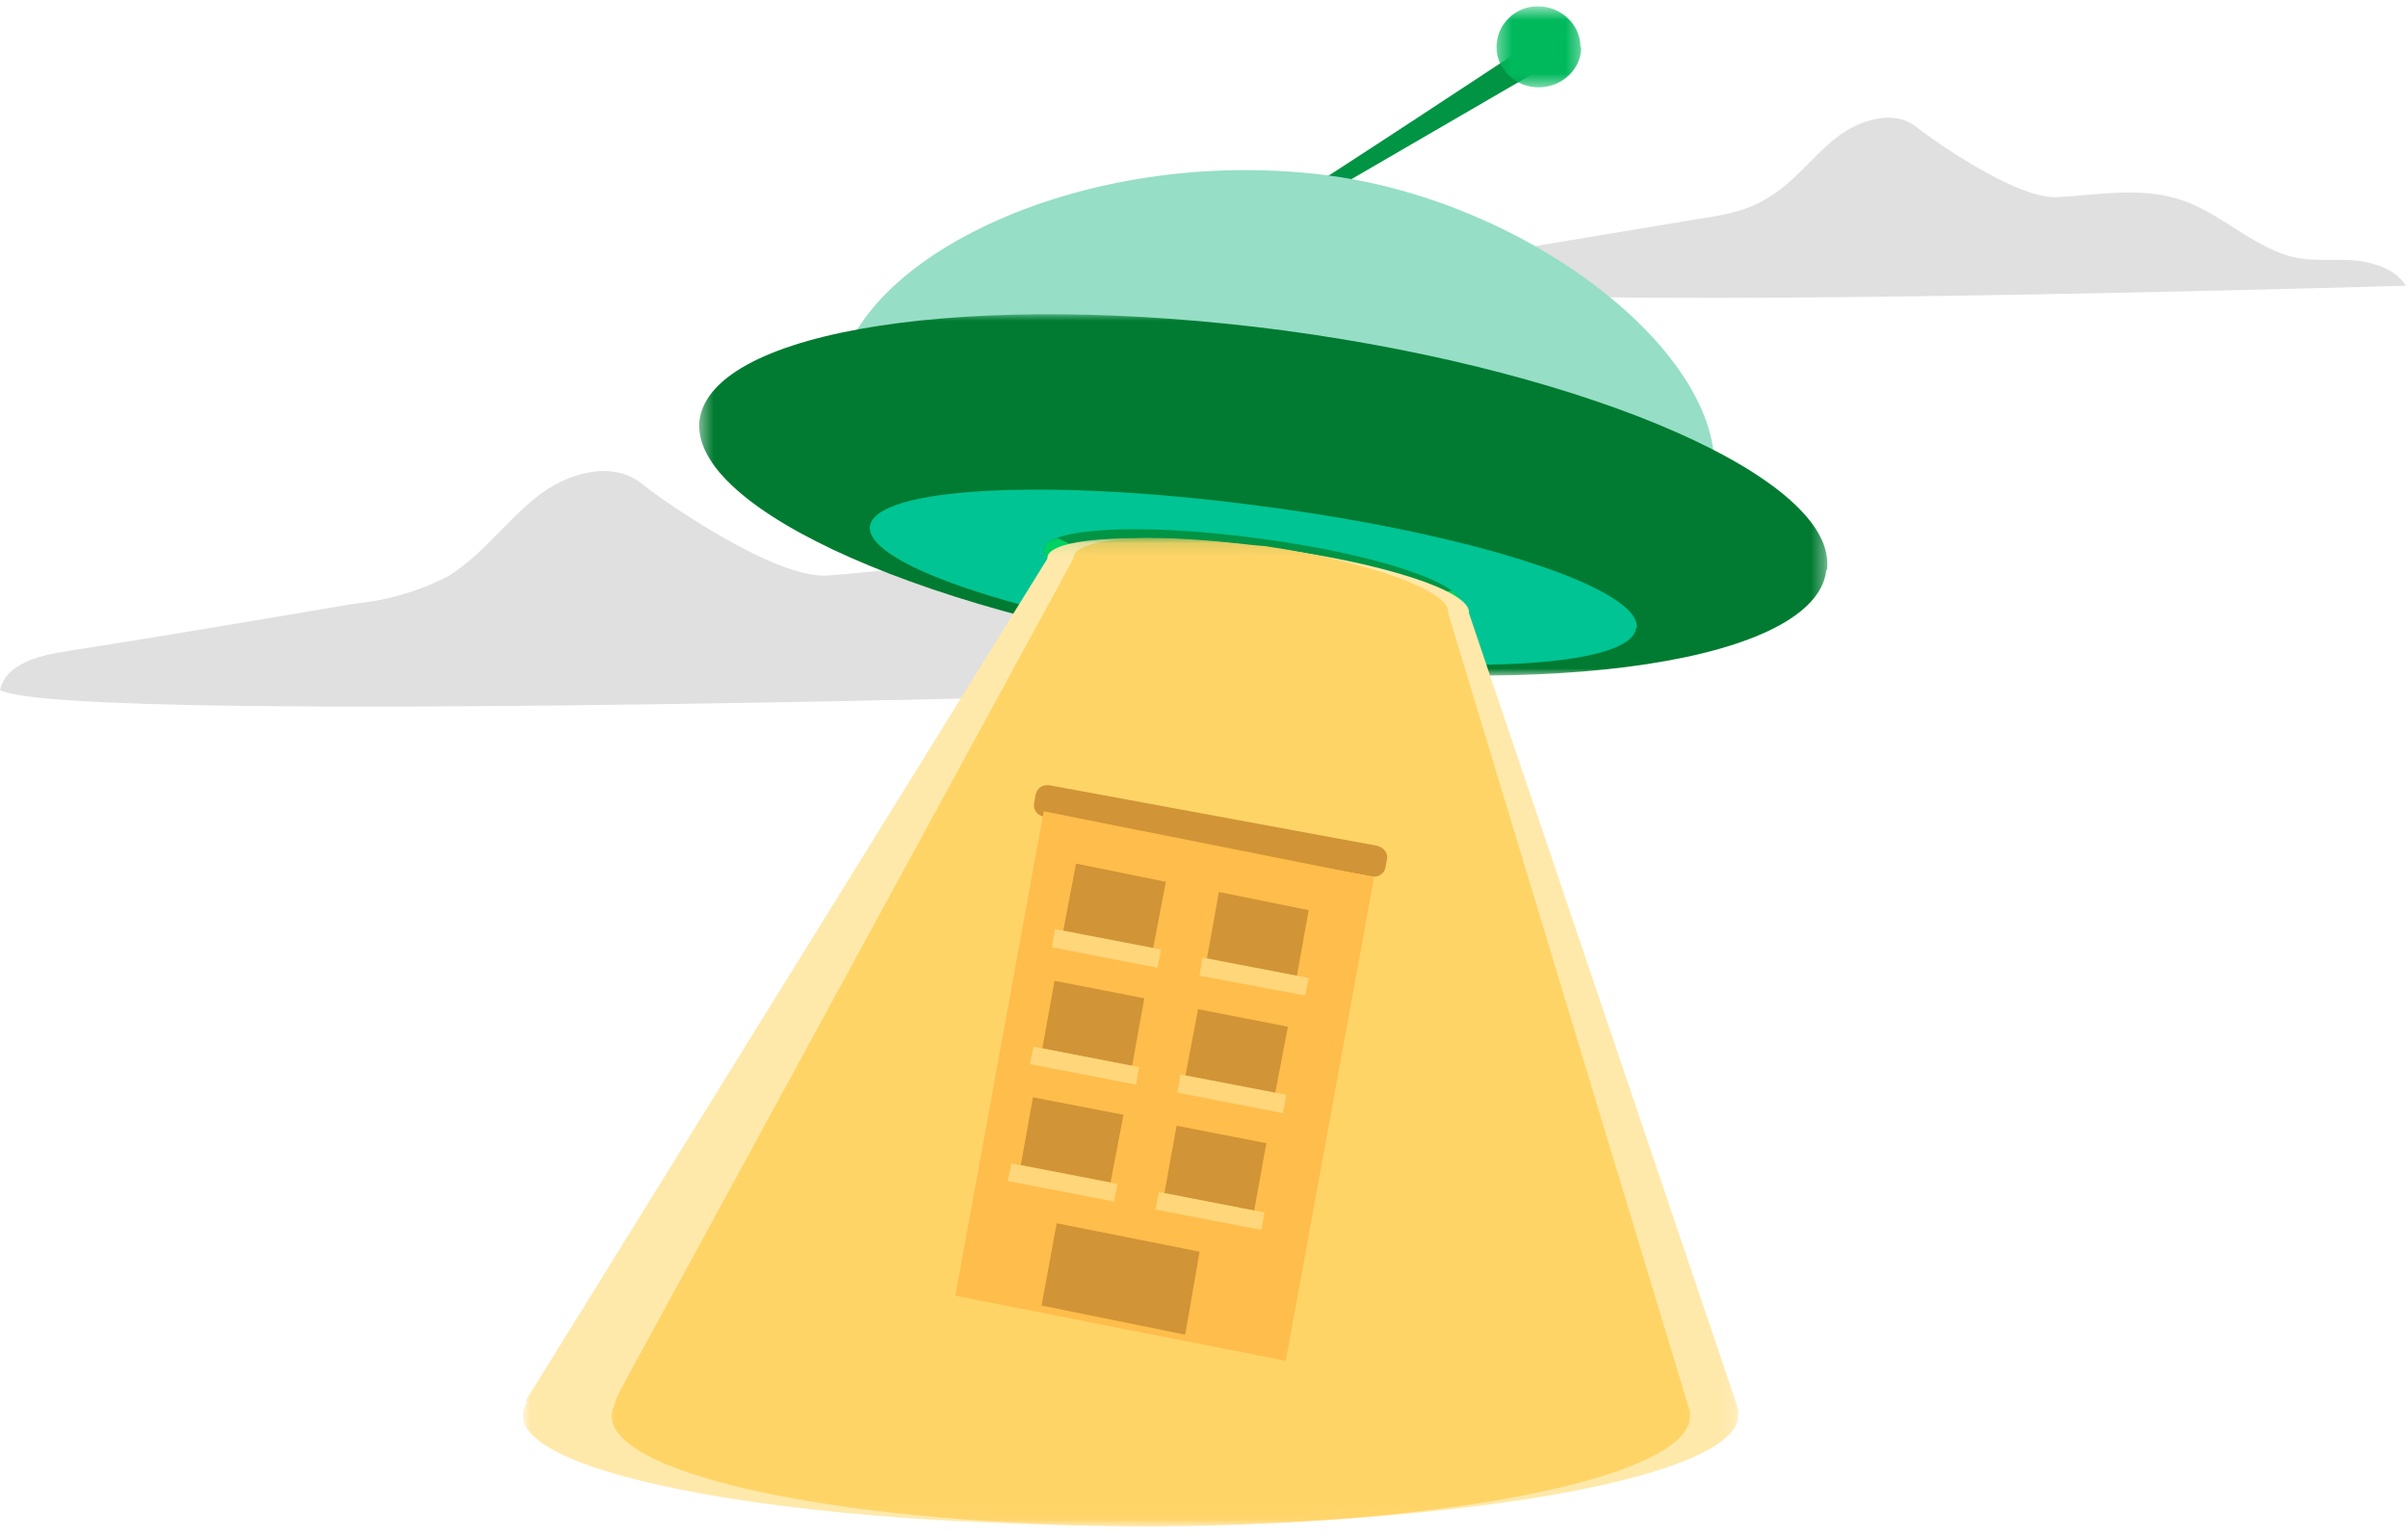 <?xml version="1.0" encoding="UTF-8"?>
<svg width="180px" height="115px" viewBox="0 0 180 115" version="1.1" xmlns="http://www.w3.org/2000/svg" xmlns:xlink="http://www.w3.org/1999/xlink">
  <!-- Generator: Sketch 55.2 (78181) - https://sketchapp.com -->
  <title>Ilustra UFO</title>
  <desc>Created with Sketch.</desc>
  <defs>
    <polygon id="path-1" points="0.342 0.527 6.677 0.527 6.677 6.532 0.342 6.532 0.342 0.474"></polygon>
    <polygon id="path-3" points="84.669 0 84.669 27.056 0.439 27.056 0.439 0 84.669 0"></polygon>
    <polygon id="path-5" points="90.867 73.962 0 73.962 0 0.11 90.867 0.11"></polygon>
  </defs>
  <g id="App-Help-Center-Flow" stroke="none" stroke-width="1" fill="none" fill-rule="evenodd">
    <g id="Mobile-5b-Results-not-found-2" transform="translate(-82, -155)">
      <g id="Ilustra-UFO" transform="translate(82, 155)">
        <g id="31a9f5a72fa2000c353970072b1c8664">
          <path d="M106.63,21.359 C106.908,19.932 108.576,19.418 109.965,19.19 L126.807,16.394 C128.641,16.109 130.531,15.823 132.143,14.796 C134.088,13.655 135.478,11.715 137.201,10.345 C138.98,8.918 141.648,8.12 143.315,9.546 C144.093,10.174 150.652,14.91 153.765,14.739 C156.933,14.568 160.101,13.94 163.103,14.967 C166.16,15.995 168.661,18.734 171.829,19.304 C173.219,19.533 174.664,19.361 176.109,19.476 C177.499,19.647 179.055,20.103 179.833,21.359 C179.833,21.359 111.021,23.413 106.63,21.359" id="Path" fill="#E0E0E0" fill-rule="nonzero"></path>
          <path d="M0,51.614 C0.387,49.739 2.602,49.114 4.428,48.773 C11.735,47.636 19.096,46.386 26.458,45.136 C28.904,44.905 31.288,44.211 33.488,43.091 C35.979,41.556 37.75,39.056 40.075,37.181 C42.344,35.363 45.776,34.34 48.045,36.215 C49.042,37.068 57.677,43.204 61.773,43.034 C65.869,42.75 70.076,41.897 73.95,43.261 C77.991,44.625 81.201,48.205 85.353,48.943 C87.235,49.284 89.117,49.057 90.943,49.227 C92.825,49.341 94.818,50.023 95.87,51.614 C95.87,51.614 5.757,54.341 0.055,51.614" id="Path" fill="#E0E0E0" fill-rule="nonzero"></path>
          <path d="M96.848,14.674 C97.579,14.349 113.388,3.913 113.388,3.913 L114.457,5.589 L98.817,14.674" id="Path" fill="#009444" fill-rule="nonzero"></path>
          <g id="Group" transform="translate(111.522, 0)">
            <g id="Clipped">
              <mask id="mask-2" fill="white">
                <use xlink:href="#path-1"></use>
              </mask>
              <g id="c"></g>
              <path d="M6.677,3.529 C6.677,5.162 5.25,6.532 3.481,6.532 C1.769,6.532 0.342,5.162 0.342,3.529 C0.342,1.844 1.712,0.474 3.424,0.474 C5.193,0.474 6.62,1.844 6.62,3.529" id="Path" fill="#00B95D" fill-rule="nonzero" mask="url(#mask-2)"></path>
            </g>
          </g>
          <path d="M128.069,36.112 C126.79,45.176 106.715,49.216 93.202,47.578 C79.633,45.94 61.393,37.532 62.672,28.359 C64.007,19.186 81.023,10.886 98.93,13.07 C114.5,14.981 129.403,26.83 128.069,36.003" id="Path" fill="#96DEC6" fill-rule="nonzero"></path>
          <g id="Group" transform="translate(51.848, 23.478)">
            <g id="Clipped">
              <mask id="mask-4" fill="white">
                <use xlink:href="#path-3"></use>
              </mask>
              <g id="e"></g>
              <g id="Group" mask="url(#mask-4)" fill-rule="nonzero">
                <path d="M84.669,19.174 C83.846,25.882 64.353,28.901 41.072,25.826 C17.845,22.696 -0.329,14.646 0.439,7.938 C1.373,1.118 20.865,-1.845 44.147,1.23 C67.373,4.36 85.548,12.41 84.724,19.118" id="Path" fill="#007B31"></path>
                <path d="M70.448,23.478 C70.119,26.441 56.995,27.112 41.182,24.988 C25.368,22.863 12.849,18.839 13.178,15.876 C13.562,12.913 26.686,12.242 42.499,14.366 C58.313,16.435 70.832,20.516 70.503,23.478" id="Path" fill="#00C493"></path>
                <path d="M57.435,21.801 C57.27,23.366 50.077,23.758 41.511,22.584 C32.835,21.466 26.027,19.23 26.192,17.553 C26.411,15.988 33.549,15.596 42.17,16.77 C50.791,17.888 57.654,20.124 57.435,21.801" id="Path" fill="#009444"></path>
                <path d="M56.666,20.683 C51.728,21.598 46.669,21.598 41.731,20.683 C36.707,20.275 31.797,18.949 27.235,16.77 C26.576,16.938 26.246,17.217 26.192,17.609 C26.027,19.174 32.835,21.41 41.456,22.584 C50.077,23.702 57.27,23.366 57.435,21.745 C57.49,21.41 57.215,21.075 56.666,20.627" id="Path" fill="#00D263"></path>
              </g>
            </g>
          </g>
          <g id="Group" transform="translate(39.13, 40.109)">
            <g id="Clipped">
              <mask id="mask-6" fill="white">
                <use xlink:href="#path-5"></use>
              </mask>
              <g id="g"></g>
              <g id="Group" mask="url(#mask-6)" fill-rule="nonzero">
                <g transform="translate(-0.555, 0)" id="Path">
                  <path d="M91.422,65.536 L91.422,65.426 L91.311,65.096 L71.229,5.728 C71.451,4.075 64.572,1.872 55.807,0.771 C47.153,-0.33 39.942,1.11022302e-16 39.72,1.542 L39.72,1.652 L1.276,63.719 L0.888,64.325 L0.721,64.655 L0.832,64.655 L0.832,64.71 C0.61,65.041 0.499,65.371 0.499,65.701 C0.499,70.272 20.858,73.962 45.988,73.962 C71.007,73.962 91.367,70.272 91.367,65.701 L91.367,65.536" fill="#FFE9AA"></path>
                  <path d="M87.761,65.536 L87.761,65.426 L87.65,65.096 L69.676,5.728 L69.676,5.672 C69.842,4.075 63.74,1.872 55.974,0.716 L55.253,0.661 C52.423,0.33 49.705,0.11 47.486,0.11 C44.047,0.11 41.772,0.661 41.661,1.542 L41.661,1.652 L7.822,63.774 L7.545,64.38 L7.378,64.71 L7.434,64.71 L7.434,64.765 C7.267,65.096 7.156,65.426 7.156,65.757 C7.156,70.272 24.908,73.907 46.876,74.017 C50.371,74.017 53.755,73.907 57.028,73.742 C74.669,72.861 87.761,69.612 87.761,65.757 L87.761,65.591 L87.761,65.536 Z" fill="#FFD467"></path>
                </g>
              </g>
            </g>
          </g>
        </g>
        <g id="0a98a865e679fa9106f6ca43f0b49737" transform="translate(70.435, 57.717)" fill-rule="nonzero">
          <path d="M32.539,5.52 L8.055,0.998 C7.516,0.896 7.084,1.201 6.976,1.709 L6.869,2.319 C6.761,2.776 7.084,3.233 7.57,3.335 L32.108,7.807 C32.593,7.908 33.024,7.603 33.132,7.146 L33.24,6.536 C33.348,6.079 33.024,5.672 32.539,5.52" id="Path" fill="#D19436"></path>
          <polygon id="Path" fill="#FFBD4B" points="25.675 44.022 0.978 39.153 7.586 2.935 32.283 7.859"></polygon>
          <path d="M15.745,13.271 L9.036,11.91 L10.002,6.848 L16.711,8.209 L15.745,13.271 Z M26.479,15.394 L19.77,14.033 L20.683,8.971 L27.391,10.331 L26.479,15.394 Z M14.188,21.98 L7.48,20.674 L8.392,15.611 L15.101,16.918 L14.188,21.98 Z M24.869,24.103 L18.16,22.796 L19.126,17.734 L25.835,19.041 L24.869,24.103 Z M12.578,30.689 L5.87,29.383 L6.782,24.32 L13.544,25.627 L12.578,30.689 Z M23.312,32.812 L16.604,31.505 L17.516,26.443 L24.225,27.75 L23.312,32.812 Z M8.553,33.737 L7.426,39.888 L18.16,42.065 L19.233,35.86 L8.553,33.737 Z" id="Shape" fill="#D19436"></path>
          <path d="M16.086,14.634 L8.2,13.104 L8.421,11.739 L16.362,13.268 L16.086,14.634 Z M27.116,16.709 L19.23,15.234 L19.45,13.869 L27.391,15.398 L27.116,16.709 Z M14.487,23.371 L6.546,21.842 L6.821,20.532 L14.707,22.061 L14.487,23.371 Z M25.461,25.501 L17.575,23.972 L17.796,22.607 L25.737,24.136 L25.461,25.501 Z M12.832,32.109 L4.891,30.58 L5.167,29.269 L13.108,30.799 L12.832,32.109 Z M23.862,34.239 L15.921,32.71 L16.196,31.399 L24.082,32.928 L23.862,34.239 Z" id="Shape" fill="#FFD67A"></path>
        </g>
      </g>
    </g>
  </g>
</svg>
